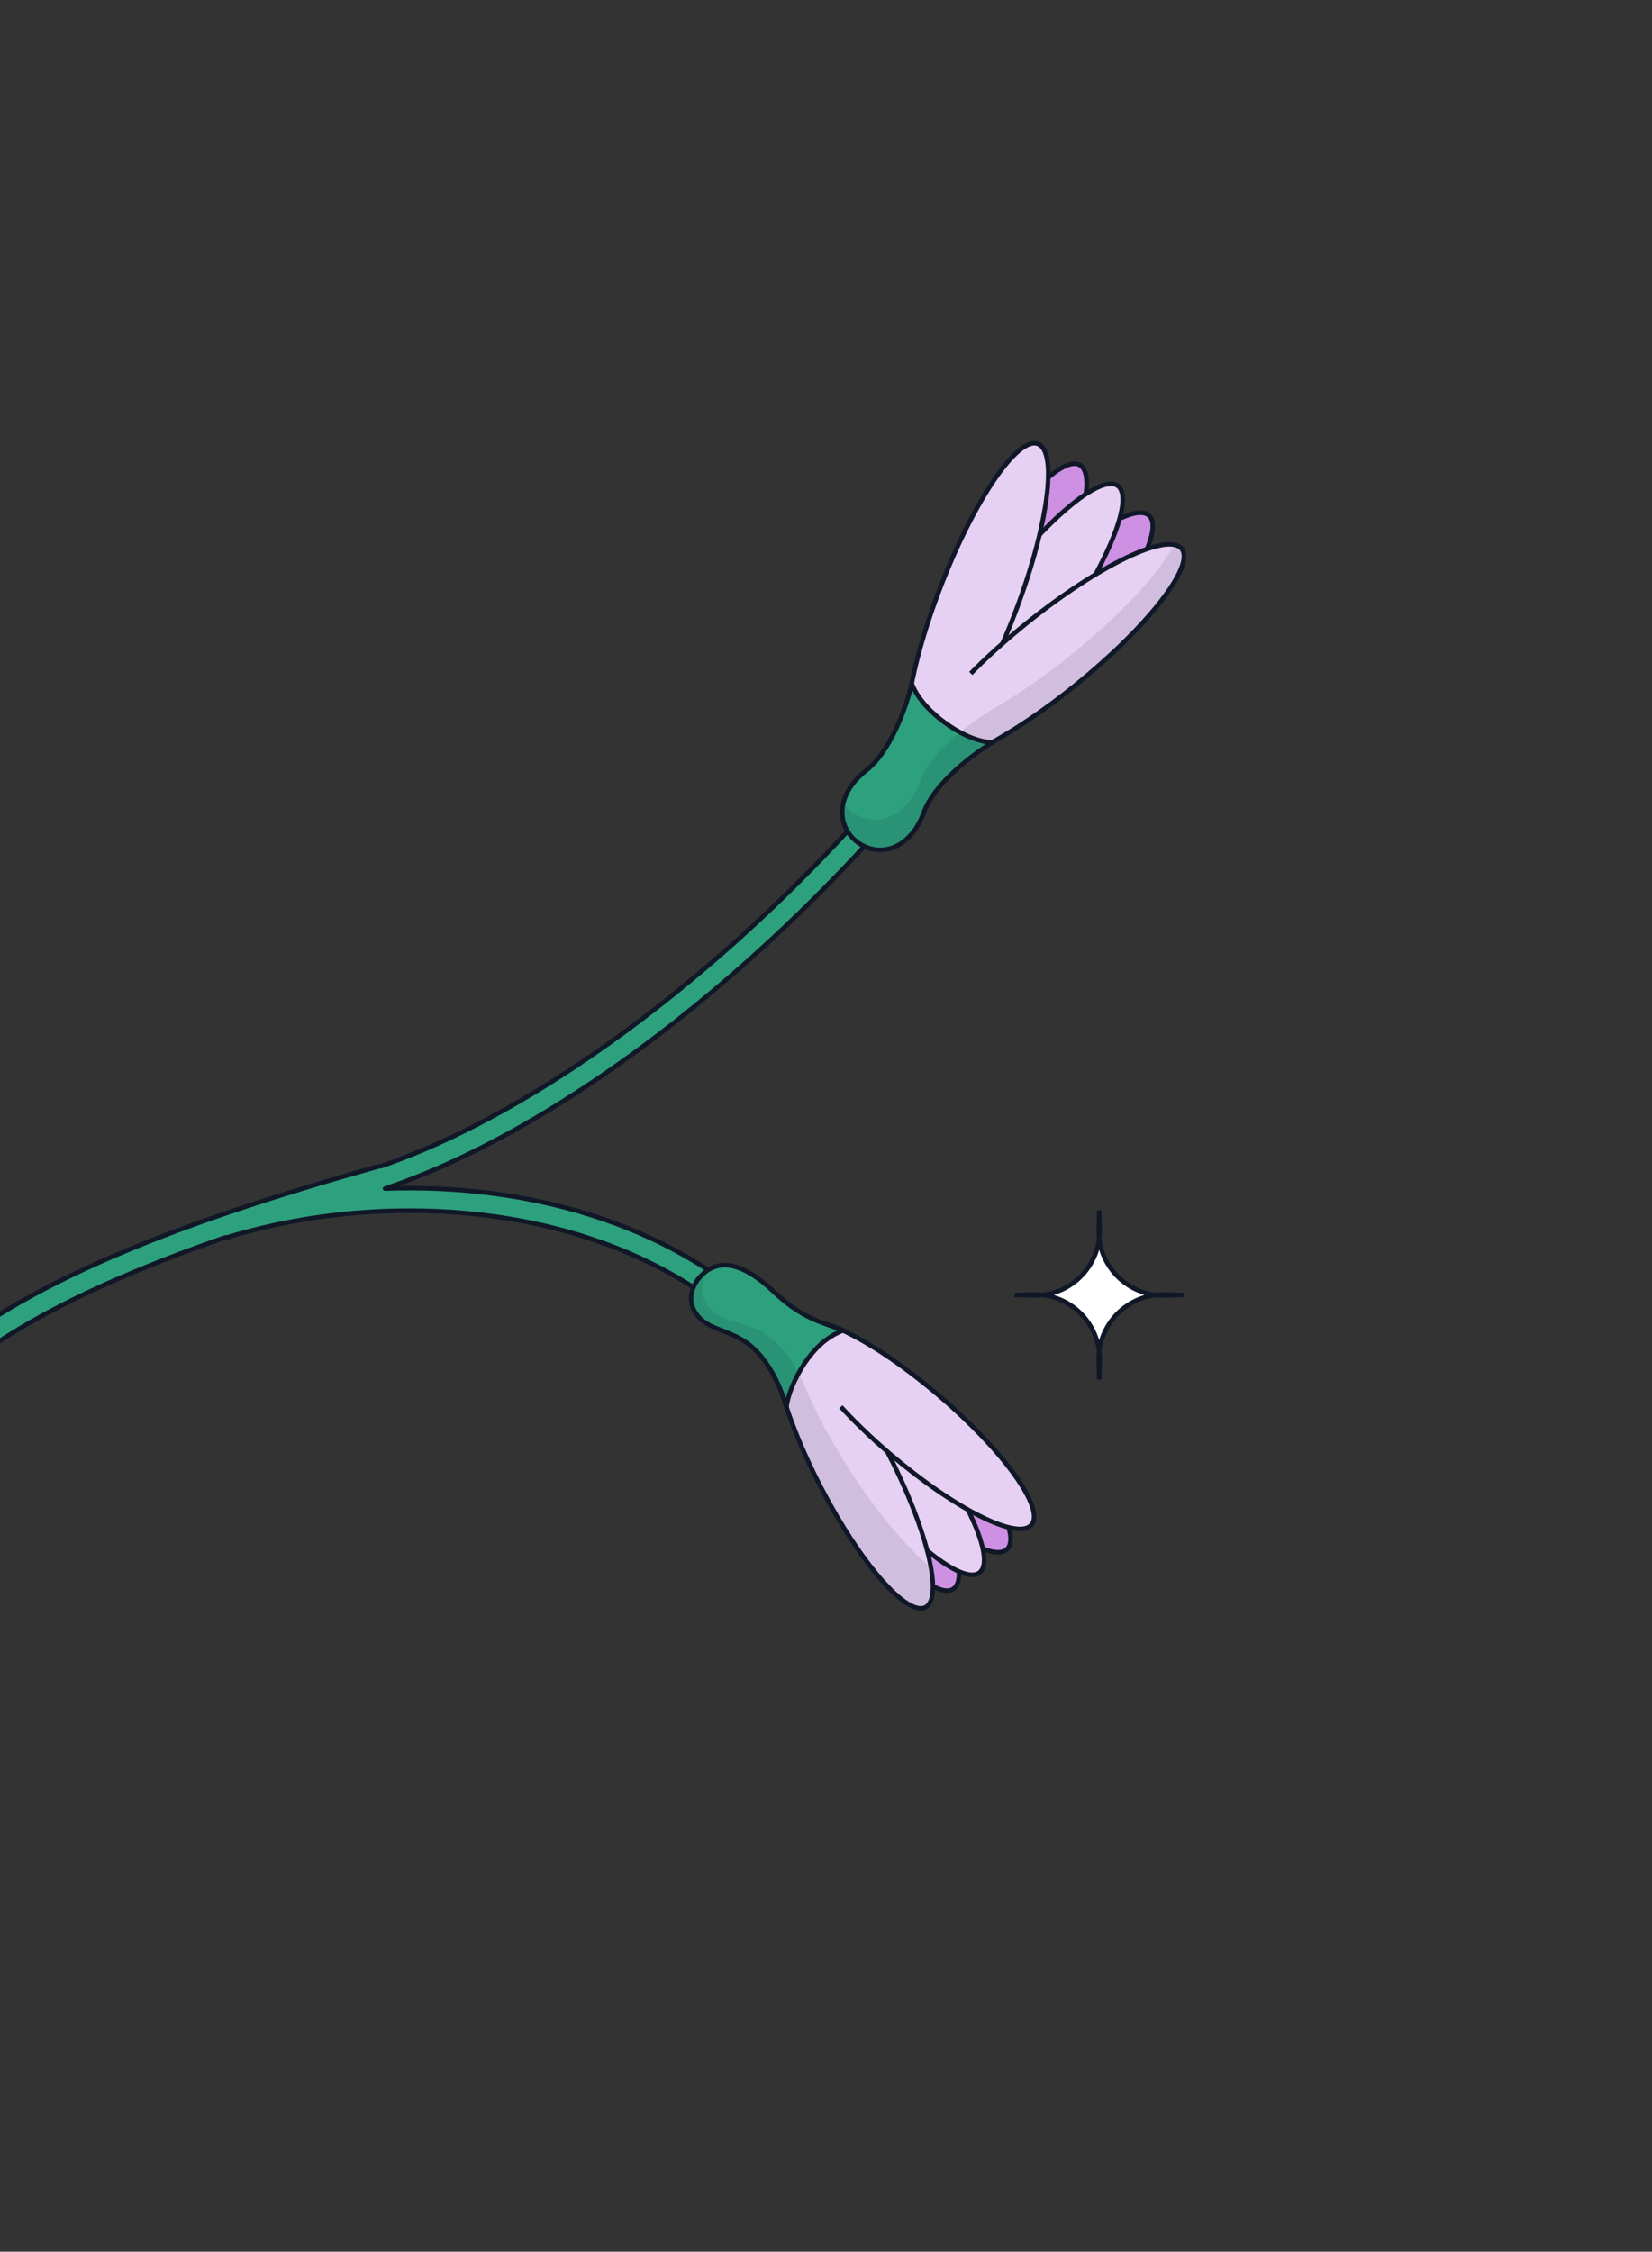 <svg width="254" height="346" viewBox="0 0 254 346" fill="none" xmlns="http://www.w3.org/2000/svg">
<rect x="0" y="0" width="254" height="346" fill="#333333" stroke="none"/>
<path d="M169 185.993L168.933 188.89C168.799 194.561 173.432 199.194 179.104 199.061L182 198.993L179.104 198.925C173.432 198.792 168.799 203.425 168.933 209.097L169 211.993L169.068 209.097C169.202 203.425 164.569 198.792 158.897 198.925L156 198.993L158.897 199.061C164.569 199.194 169.202 194.561 169.068 188.89L169 185.993Z" fill="white" stroke="#101828" stroke-width="0.7"/>
<path d="M-34.577 259.702C-31.852 237.901 -25.341 222.29 -10.916 209.843C3.393 197.496 25.33 188.41 58.491 179.158L58.507 179.216C85.762 169.904 118.97 143.734 144.038 111.566L146.776 113.699C121.35 146.325 87.418 173.156 59.196 182.643C80.362 181.855 102.772 187.581 118.36 202.703L117.153 203.948L115.944 205.194C94.982 184.858 60.481 182.24 34.663 190.227L34.635 190.143C15.153 196.884 1.26 203.92 -8.648 212.47C-22.216 224.178 -28.476 238.868 -31.134 260.132L-32.855 259.917L-34.577 259.702Z" fill="#2DA17D"/>
<path d="M-34.577 259.702L-34.924 259.659C-34.935 259.751 -34.91 259.844 -34.853 259.917C-34.796 259.99 -34.712 260.038 -34.62 260.049L-34.577 259.702ZM-10.916 209.843L-11.145 209.578L-11.145 209.578L-10.916 209.843ZM58.491 179.158L58.83 179.069C58.806 178.979 58.747 178.901 58.666 178.855C58.584 178.808 58.488 178.796 58.397 178.821L58.491 179.158ZM58.507 179.216L58.168 179.304C58.193 179.398 58.255 179.478 58.341 179.524C58.427 179.57 58.528 179.578 58.62 179.547L58.507 179.216ZM144.038 111.566L144.254 111.29C144.101 111.172 143.881 111.199 143.762 111.351L144.038 111.566ZM146.776 113.699L147.052 113.914C147.109 113.841 147.134 113.748 147.123 113.656C147.112 113.564 147.064 113.48 146.991 113.423L146.776 113.699ZM59.196 182.643L59.084 182.311C58.919 182.367 58.82 182.535 58.851 182.706C58.883 182.877 59.035 182.999 59.209 182.993L59.196 182.643ZM118.36 202.703L118.611 202.947C118.746 202.808 118.742 202.586 118.604 202.452L118.36 202.703ZM117.153 203.948L117.404 204.192L117.404 204.192L117.153 203.948ZM115.944 205.194L115.7 205.445C115.839 205.579 116.06 205.576 116.195 205.437L115.944 205.194ZM34.663 190.227L34.33 190.335C34.389 190.517 34.583 190.618 34.766 190.562L34.663 190.227ZM34.635 190.143L34.968 190.035C34.939 189.946 34.876 189.872 34.791 189.83C34.707 189.788 34.61 189.782 34.521 189.812L34.635 190.143ZM-8.648 212.47L-8.877 212.205L-8.877 212.205L-8.648 212.47ZM-31.134 260.132L-31.177 260.479C-30.985 260.503 -30.81 260.367 -30.786 260.176L-31.134 260.132ZM-32.855 259.917L-32.898 260.265L-32.898 260.265L-32.855 259.917ZM-34.577 259.702L-34.229 259.746C-31.512 237.999 -25.026 222.481 -10.687 210.108L-10.916 209.843L-11.145 209.578C-25.656 222.1 -32.193 237.804 -34.924 259.659L-34.577 259.702ZM-10.916 209.843L-10.687 210.108C3.559 197.815 25.429 188.746 58.586 179.495L58.491 179.158L58.397 178.821C25.23 188.074 3.228 197.176 -11.145 209.578L-10.916 209.843ZM58.491 179.158L58.153 179.247L58.168 179.304L58.507 179.216L58.845 179.127L58.83 179.069L58.491 179.158ZM58.507 179.216L58.62 179.547C85.961 170.206 119.221 143.982 144.315 111.782L144.038 111.566L143.762 111.351C118.72 143.486 85.564 169.602 58.393 178.884L58.507 179.216ZM144.038 111.566L143.823 111.843L146.561 113.975L146.776 113.699L146.991 113.423L144.254 111.29L144.038 111.566ZM146.776 113.699L146.5 113.484C121.1 146.077 87.219 172.854 59.084 182.311L59.196 182.643L59.307 182.975C87.616 173.459 121.601 146.573 147.052 113.914L146.776 113.699ZM59.196 182.643L59.209 182.993C80.312 182.208 102.618 187.918 118.116 202.954L118.36 202.703L118.604 202.452C102.927 187.243 80.412 181.503 59.183 182.293L59.196 182.643ZM118.36 202.703L118.109 202.459L116.902 203.705L117.153 203.948L117.404 204.192L118.611 202.947L118.36 202.703ZM117.153 203.948L116.902 203.704L115.693 204.95L115.944 205.194L116.195 205.437L117.404 204.192L117.153 203.948ZM115.944 205.194L116.188 204.942C95.104 184.488 60.453 181.882 34.559 189.893L34.663 190.227L34.766 190.562C60.51 182.598 94.861 185.228 115.7 205.445L115.944 205.194ZM34.663 190.227L34.996 190.119L34.968 190.035L34.635 190.143L34.302 190.251L34.33 190.335L34.663 190.227ZM34.635 190.143L34.521 189.812C15.021 196.559 1.081 203.613 -8.877 212.205L-8.648 212.47L-8.42 212.735C1.44 204.227 15.285 197.208 34.75 190.474L34.635 190.143ZM-8.648 212.47L-8.877 212.205C-22.532 223.988 -28.817 238.77 -31.481 260.089L-31.134 260.132L-30.786 260.176C-28.136 238.965 -21.901 224.368 -8.42 212.735L-8.648 212.47ZM-31.134 260.132L-31.09 259.785L-32.811 259.57L-32.855 259.917L-32.898 260.265L-31.177 260.479L-31.134 260.132ZM-32.855 259.917L-32.811 259.57L-34.533 259.355L-34.577 259.702L-34.62 260.049L-32.898 260.265L-32.855 259.917Z" fill="#101828"/>
<ellipse cx="6.063" cy="25.852" rx="6.063" ry="25.852" transform="matrix(-0.87 -0.494 -0.494 0.87 171.296 74.447)" fill="#CD90E3" stroke="#101828" stroke-width="0.7"/>
<ellipse cx="159.178" cy="98.251" rx="6.063" ry="25.852" transform="rotate(42.616 159.178 98.251)" fill="#CD90E3" stroke="#101828" stroke-width="0.7"/>
<ellipse cx="156.624" cy="95.539" rx="6.063" ry="25.852" transform="rotate(36.1 156.624 95.539)" fill="#E6D0F3" stroke="#101828" stroke-width="0.7"/>
<ellipse cx="6.063" cy="25.852" rx="6.063" ry="25.852" transform="matrix(-0.933 -0.36 -0.36 0.933 165.245 70.396)" fill="#E6D0F3" stroke="#101828" stroke-width="0.7"/>
<ellipse cx="161.558" cy="100.554" rx="6.063" ry="25.852" transform="rotate(51.1 161.558 100.554)" fill="#E6D0F3"/>
<path d="M141.439 116.788C143.541 119.394 154.253 114.238 165.365 105.272C176.476 96.307 183.779 86.926 181.677 84.32C179.574 81.715 168.862 86.87 157.751 95.836C155.991 97.256 154.327 98.686 152.781 100.098C151.528 101.242 150.352 102.375 149.265 103.48" stroke="#101828" stroke-width="0.7"/>
<path d="M152.573 114.104C149.759 115.78 143.713 120.272 142.042 124.829C139.97 130.478 135.299 131.861 131.935 129.487L131.932 129.49C131.918 129.48 131.905 129.468 131.891 129.458C131.877 129.448 131.862 129.439 131.848 129.429L131.85 129.426C128.562 126.948 128.451 122.077 133.196 118.378C137.024 115.393 139.453 108.264 140.189 105.073C141.233 107.718 143.544 109.778 145.309 111.07C147.079 112.354 149.741 113.918 152.573 114.104Z" fill="#2DA17D"/>
<path d="M152.573 114.104L152.752 114.404C152.884 114.326 152.949 114.171 152.913 114.022C152.877 113.873 152.749 113.764 152.596 113.754L152.573 114.104ZM142.042 124.829L142.37 124.95L142.37 124.95L142.042 124.829ZM131.935 129.487L132.136 129.201C131.98 129.091 131.764 129.127 131.652 129.281L131.935 129.487ZM131.932 129.49L131.726 129.773C131.801 129.828 131.895 129.851 131.986 129.836C132.078 129.822 132.16 129.772 132.215 129.697L131.932 129.49ZM131.891 129.458L132.099 129.177L132.095 129.173L131.891 129.458ZM131.848 129.429L131.565 129.223C131.51 129.298 131.488 129.391 131.502 129.483C131.516 129.575 131.567 129.657 131.642 129.712L131.848 129.429ZM131.85 129.426L132.133 129.632C132.246 129.477 132.214 129.261 132.061 129.146L131.85 129.426ZM133.196 118.378L133.411 118.654L133.411 118.654L133.196 118.378ZM140.189 105.073L140.514 104.944C140.458 104.802 140.315 104.712 140.163 104.724C140.01 104.735 139.882 104.845 139.848 104.994L140.189 105.073ZM145.309 111.07L145.102 111.353L145.103 111.354L145.309 111.07ZM152.573 114.104L152.394 113.803C150.968 114.652 148.734 116.208 146.642 118.128C144.558 120.042 142.578 122.35 141.713 124.709L142.042 124.829L142.37 124.95C143.177 122.751 145.056 120.535 147.116 118.644C149.168 116.759 151.363 115.231 152.752 114.404L152.573 114.104ZM142.042 124.829L141.713 124.709C140.703 127.463 139.077 129.133 137.34 129.843C135.608 130.551 133.725 130.322 132.136 129.201L131.935 129.487L131.733 129.773C133.509 131.026 135.643 131.293 137.605 130.49C139.564 129.69 141.309 127.844 142.37 124.95L142.042 124.829ZM131.935 129.487L131.652 129.281L131.65 129.284L131.932 129.49L132.215 129.697L132.217 129.693L131.935 129.487ZM131.932 129.49L132.139 129.208C132.14 129.209 132.14 129.209 132.133 129.203C132.127 129.199 132.114 129.188 132.099 129.177L131.891 129.458L131.682 129.739C131.682 129.738 131.682 129.739 131.691 129.745C131.697 129.75 131.71 129.762 131.726 129.773L131.932 129.49ZM131.891 129.458L132.095 129.173C132.08 129.163 132.065 129.153 132.06 129.15C132.052 129.145 132.052 129.145 132.054 129.146L131.848 129.429L131.642 129.712C131.658 129.723 131.672 129.733 131.679 129.737C131.688 129.743 131.688 129.743 131.687 129.742L131.891 129.458ZM131.848 129.429L132.131 129.635L132.133 129.632L131.85 129.426L131.567 129.219L131.565 129.223L131.848 129.429ZM131.85 129.426L132.061 129.146C130.508 127.976 129.715 126.253 129.86 124.387C130.005 122.517 131.098 120.458 133.411 118.654L133.196 118.378L132.981 118.102C130.55 119.997 129.326 122.223 129.162 124.333C128.998 126.446 129.904 128.397 131.64 129.705L131.85 129.426ZM133.196 118.378L133.411 118.654C135.392 117.109 136.985 114.519 138.17 111.949C139.359 109.371 140.157 106.768 140.53 105.151L140.189 105.073L139.848 104.994C139.485 106.569 138.701 109.126 137.534 111.656C136.364 114.195 134.828 116.662 132.981 118.102L133.196 118.378ZM140.189 105.073L139.863 105.201C140.945 107.941 143.324 110.051 145.102 111.353L145.309 111.07L145.516 110.788C143.765 109.506 141.521 107.494 140.514 104.944L140.189 105.073ZM145.309 111.07L145.103 111.354C146.887 112.648 149.617 114.26 152.55 114.453L152.573 114.104L152.596 113.754C149.866 113.575 147.27 112.061 145.515 110.787L145.309 111.07Z" fill="#101828"/>
<g opacity="0.1">
<path d="M180.592 83.541C181.107 83.643 181.525 83.858 181.81 84.211C182.106 84.578 182.227 85.055 182.206 85.606C182.185 86.157 182.021 86.793 181.735 87.496C181.164 88.903 180.09 90.615 178.61 92.516C175.648 96.321 171.034 100.917 165.471 105.405C160.984 109.026 156.558 112.028 152.734 114.152C152.722 114.192 152.696 114.227 152.659 114.249C151.261 115.082 149.055 116.617 146.993 118.51C144.927 120.407 143.023 122.646 142.201 124.886C141.153 127.744 139.437 129.546 137.535 130.324C135.637 131.1 133.574 130.848 131.849 129.639C131.842 129.636 131.835 129.632 131.828 129.627C131.819 129.62 131.81 129.613 131.804 129.608L131.769 129.583C131.762 129.578 131.753 129.572 131.744 129.565C131.737 129.56 131.731 129.555 131.725 129.549C130.048 128.276 129.177 126.389 129.336 124.345C129.365 123.971 129.429 123.592 129.528 123.211C129.906 123.781 130.39 124.297 130.972 124.738C130.978 124.744 130.984 124.749 130.99 124.754C130.999 124.761 131.009 124.767 131.016 124.772L131.05 124.797C131.057 124.802 131.066 124.809 131.075 124.816C131.081 124.821 131.089 124.825 131.096 124.828C132.82 126.037 134.884 126.289 136.782 125.513C138.684 124.735 140.399 122.933 141.448 120.075C142.269 117.835 144.174 115.596 146.24 113.699C148.302 111.806 150.507 110.271 151.905 109.438C151.943 109.416 151.969 109.381 151.981 109.341C155.805 107.217 160.231 104.215 164.718 100.595C170.281 96.106 174.895 91.51 177.857 87.705C179.049 86.174 179.977 84.766 180.592 83.541Z" fill="#101828"/>
<path d="M176.718 79.03C176.454 79.102 176.181 79.183 175.899 79.275C175.974 79.084 176.043 78.896 176.107 78.713C176.335 78.782 176.54 78.887 176.718 79.03Z" fill="#101828"/>
<path d="M171.648 74.583C171.667 74.508 171.684 74.433 171.702 74.359C171.771 74.392 171.838 74.43 171.902 74.473C171.818 74.509 171.733 74.545 171.648 74.583Z" fill="#101828"/>
</g>
<ellipse cx="5.837" cy="23.726" rx="5.837" ry="23.726" transform="matrix(-0.819 0.57 -0.546 -0.841 151.369 240.823)" fill="#CD90E3" stroke="#101828" stroke-width="0.7"/>
<ellipse cx="5.845" cy="23.689" rx="5.845" ry="23.689" transform="matrix(0.715 -0.699 -0.687 -0.726 150.665 242.13)" fill="#CD90E3" stroke="#101828" stroke-width="0.7"/>
<ellipse cx="5.843" cy="23.7" rx="5.843" ry="23.7" transform="matrix(0.773 -0.632 -0.615 -0.791 146.111 245.328)" fill="#E6D0F3" stroke="#101828" stroke-width="0.7"/>
<ellipse cx="5.826" cy="23.774" rx="5.826" ry="23.774" transform="matrix(-0.864 0.495 -0.464 -0.89 147.376 244.065)" fill="#E6D0F3" stroke="#101828" stroke-width="0.7"/>
<ellipse cx="5.842" cy="23.703" rx="5.842" ry="23.703" transform="matrix(0.646 -0.765 -0.759 -0.648 154.827 238.772)" fill="#E6D0F3"/>
<path d="M122.616 203.572C124.701 201.103 134.448 205.981 144.385 214.467C154.323 222.953 160.688 231.834 158.603 234.302C156.517 236.771 146.771 231.893 136.833 223.407C135.26 222.063 133.776 220.71 132.401 219.373C131.286 218.29 130.243 217.218 129.282 216.172" stroke="#101828" stroke-width="0.7"/>
<path d="M120.917 216.257C121.223 213.566 123.012 210.342 124.296 208.656C125.574 206.997 127.13 205.422 129.637 204.431C125.959 203.01 123.432 202.679 118.853 198.384C113.16 193.044 109.55 193.725 107.245 196.663L107.242 196.66C107.237 196.668 107.232 196.677 107.227 196.684C107.212 196.703 107.196 196.721 107.181 196.741L107.188 196.745C105.367 199.545 106.533 201.642 107.948 202.877C109.378 204.124 111.477 204.403 113.971 205.805C119.032 208.65 120.908 216.222 120.917 216.257Z" fill="#2DA17D"/>
<path d="M120.917 216.257L121.265 216.297C121.246 216.465 121.109 216.595 120.94 216.606C120.771 216.617 120.618 216.506 120.577 216.341L120.917 216.257ZM124.296 208.656L124.018 208.444L124.019 208.442L124.296 208.656ZM129.637 204.431L129.763 204.105C129.897 204.157 129.986 204.286 129.987 204.43C129.987 204.574 129.9 204.704 129.765 204.757L129.637 204.431ZM118.853 198.384L119.092 198.128L119.092 198.128L118.853 198.384ZM107.245 196.663L107.52 196.879C107.402 197.029 107.184 197.057 107.032 196.94L107.245 196.663ZM107.242 196.66L106.951 196.466C107.005 196.385 107.089 196.331 107.185 196.315C107.28 196.299 107.378 196.323 107.455 196.382L107.242 196.66ZM107.227 196.684L107.519 196.878C107.514 196.885 107.508 196.893 107.503 196.9L107.227 196.684ZM107.181 196.741L106.969 197.018C106.895 196.962 106.847 196.879 106.834 196.786C106.822 196.694 106.847 196.601 106.904 196.528L107.181 196.741ZM107.188 196.745L107.401 196.468C107.546 196.579 107.581 196.783 107.481 196.936L107.188 196.745ZM107.948 202.877L107.718 203.141L107.718 203.14L107.948 202.877ZM113.971 205.805L114.142 205.5L114.142 205.5L113.971 205.805ZM120.917 216.257L120.569 216.218C120.885 213.437 122.716 210.153 124.018 208.444L124.296 208.656L124.574 208.868C123.308 210.531 121.56 213.695 121.265 216.297L120.917 216.257ZM124.296 208.656L124.019 208.442C125.318 206.756 126.921 205.128 129.508 204.106L129.637 204.431L129.765 204.757C127.339 205.716 125.83 207.238 124.573 208.869L124.296 208.656ZM129.637 204.431L129.511 204.758C127.711 204.062 126.109 203.605 124.432 202.801C122.731 201.986 120.925 200.808 118.613 198.639L118.853 198.384L119.092 198.128C121.36 200.255 123.107 201.39 124.734 202.17C126.384 202.961 127.885 203.379 129.763 204.105L129.637 204.431ZM118.853 198.384L118.613 198.639C115.79 195.99 113.538 194.89 111.755 194.768C110 194.648 108.623 195.473 107.52 196.879L107.245 196.663L106.97 196.446C108.172 194.915 109.753 193.93 111.802 194.07C113.824 194.208 116.223 195.437 119.092 198.128L118.853 198.384ZM107.245 196.663L107.032 196.94L107.029 196.938L107.242 196.66L107.455 196.382L107.458 196.385L107.245 196.663ZM107.242 196.66L107.533 196.855C107.535 196.851 107.537 196.849 107.537 196.848C107.537 196.848 107.537 196.848 107.536 196.85C107.535 196.852 107.533 196.856 107.53 196.86C107.527 196.864 107.523 196.871 107.519 196.878L107.227 196.684L106.935 196.491C106.933 196.494 106.932 196.496 106.931 196.497C106.931 196.497 106.931 196.497 106.933 196.495C106.934 196.493 106.936 196.489 106.939 196.484C106.942 196.479 106.946 196.473 106.951 196.466L107.242 196.66ZM107.227 196.684L107.503 196.9C107.492 196.914 107.48 196.928 107.474 196.936C107.466 196.945 107.462 196.95 107.459 196.953L107.181 196.741L106.904 196.528C106.916 196.512 106.927 196.498 106.935 196.489C106.943 196.478 106.947 196.474 106.951 196.469L107.227 196.684ZM107.181 196.741L107.394 196.463L107.401 196.468L107.188 196.745L106.975 197.023L106.969 197.018L107.181 196.741ZM107.188 196.745L107.481 196.936C106.615 198.268 106.479 199.396 106.695 200.318C106.914 201.252 107.505 202.025 108.178 202.613L107.948 202.877L107.718 203.14C106.976 202.493 106.276 201.601 106.014 200.477C105.748 199.342 105.94 198.022 106.894 196.555L107.188 196.745ZM107.948 202.877L108.178 202.613C108.842 203.192 109.671 203.556 110.689 203.957C111.695 204.355 112.87 204.785 114.142 205.5L113.971 205.805L113.799 206.11C112.578 205.424 111.456 205.013 110.432 204.609C109.419 204.209 108.484 203.808 107.718 203.141L107.948 202.877ZM113.971 205.805L114.142 205.5C116.765 206.974 118.539 209.655 119.653 211.931C120.771 214.215 121.249 216.143 121.257 216.173L120.917 216.257L120.577 216.341C120.576 216.336 120.112 214.46 119.024 212.239C117.932 210.008 116.237 207.481 113.799 206.11L113.971 205.805Z" fill="#101828"/>
<path opacity="0.1" fill-rule="evenodd" clip-rule="evenodd" d="M108.758 195.364C108.938 195.09 109.129 194.831 109.333 194.59C108.457 194.994 107.703 195.648 107.057 196.464C107.042 196.478 107.029 196.493 107.018 196.51L107.013 196.517L107.004 196.529L106.998 196.536C106.989 196.547 106.978 196.561 106.966 196.576C106.947 196.601 106.934 196.629 106.924 196.658C106.013 198.086 105.835 199.364 106.092 200.459C106.349 201.56 107.037 202.439 107.771 203.079C108.524 203.736 109.447 204.132 110.46 204.532C110.58 204.579 110.701 204.627 110.823 204.675L110.83 204.677C111.752 205.038 112.757 205.431 113.838 206.039C116.303 207.424 118.009 209.978 119.103 212.217C119.633 213.301 120.015 214.302 120.267 215.044C120.367 215.374 120.472 215.71 120.582 216.051C120.63 216.222 120.654 216.317 120.655 216.321C120.664 216.356 120.68 216.388 120.701 216.416C121.925 220.126 123.74 224.399 126.033 228.797C129.089 234.656 132.424 239.645 135.35 242.974C136.812 244.637 138.183 245.898 139.374 246.643C140.547 247.377 141.635 247.664 142.465 247.188C143.296 246.712 143.653 245.598 143.697 244.168C143.722 244.179 143.747 244.191 143.771 244.203C143.765 243.299 143.647 242.237 143.423 241.045C142.71 240.5 141.955 239.849 141.169 239.105C137.952 236.056 134.176 231.391 130.6 225.835C127.916 221.663 125.72 217.573 124.162 213.99C124.139 213.964 124.12 213.934 124.108 213.9L124.105 213.891L124.096 213.865C124.088 213.842 124.076 213.809 124.06 213.766C124.046 213.73 124.03 213.687 124.011 213.638C123.87 213.308 123.735 212.984 123.606 212.664C123.287 211.948 122.816 210.986 122.19 209.955C120.896 207.825 118.964 205.437 116.383 204.281C115.251 203.775 114.215 203.475 113.264 203.2L113.079 203.146L112.993 203.121L112.882 203.089C111.837 202.782 110.882 202.472 110.072 201.886C109.283 201.315 108.518 200.503 108.161 199.43C107.806 198.363 107.867 197.074 108.644 195.569C108.651 195.539 108.662 195.51 108.679 195.484C108.684 195.475 108.689 195.467 108.694 195.459L108.702 195.448L108.706 195.441L108.711 195.434L108.718 195.425C108.719 195.422 108.722 195.417 108.724 195.413C108.734 195.396 108.745 195.379 108.758 195.364Z" fill="#101828"/>
</svg>
